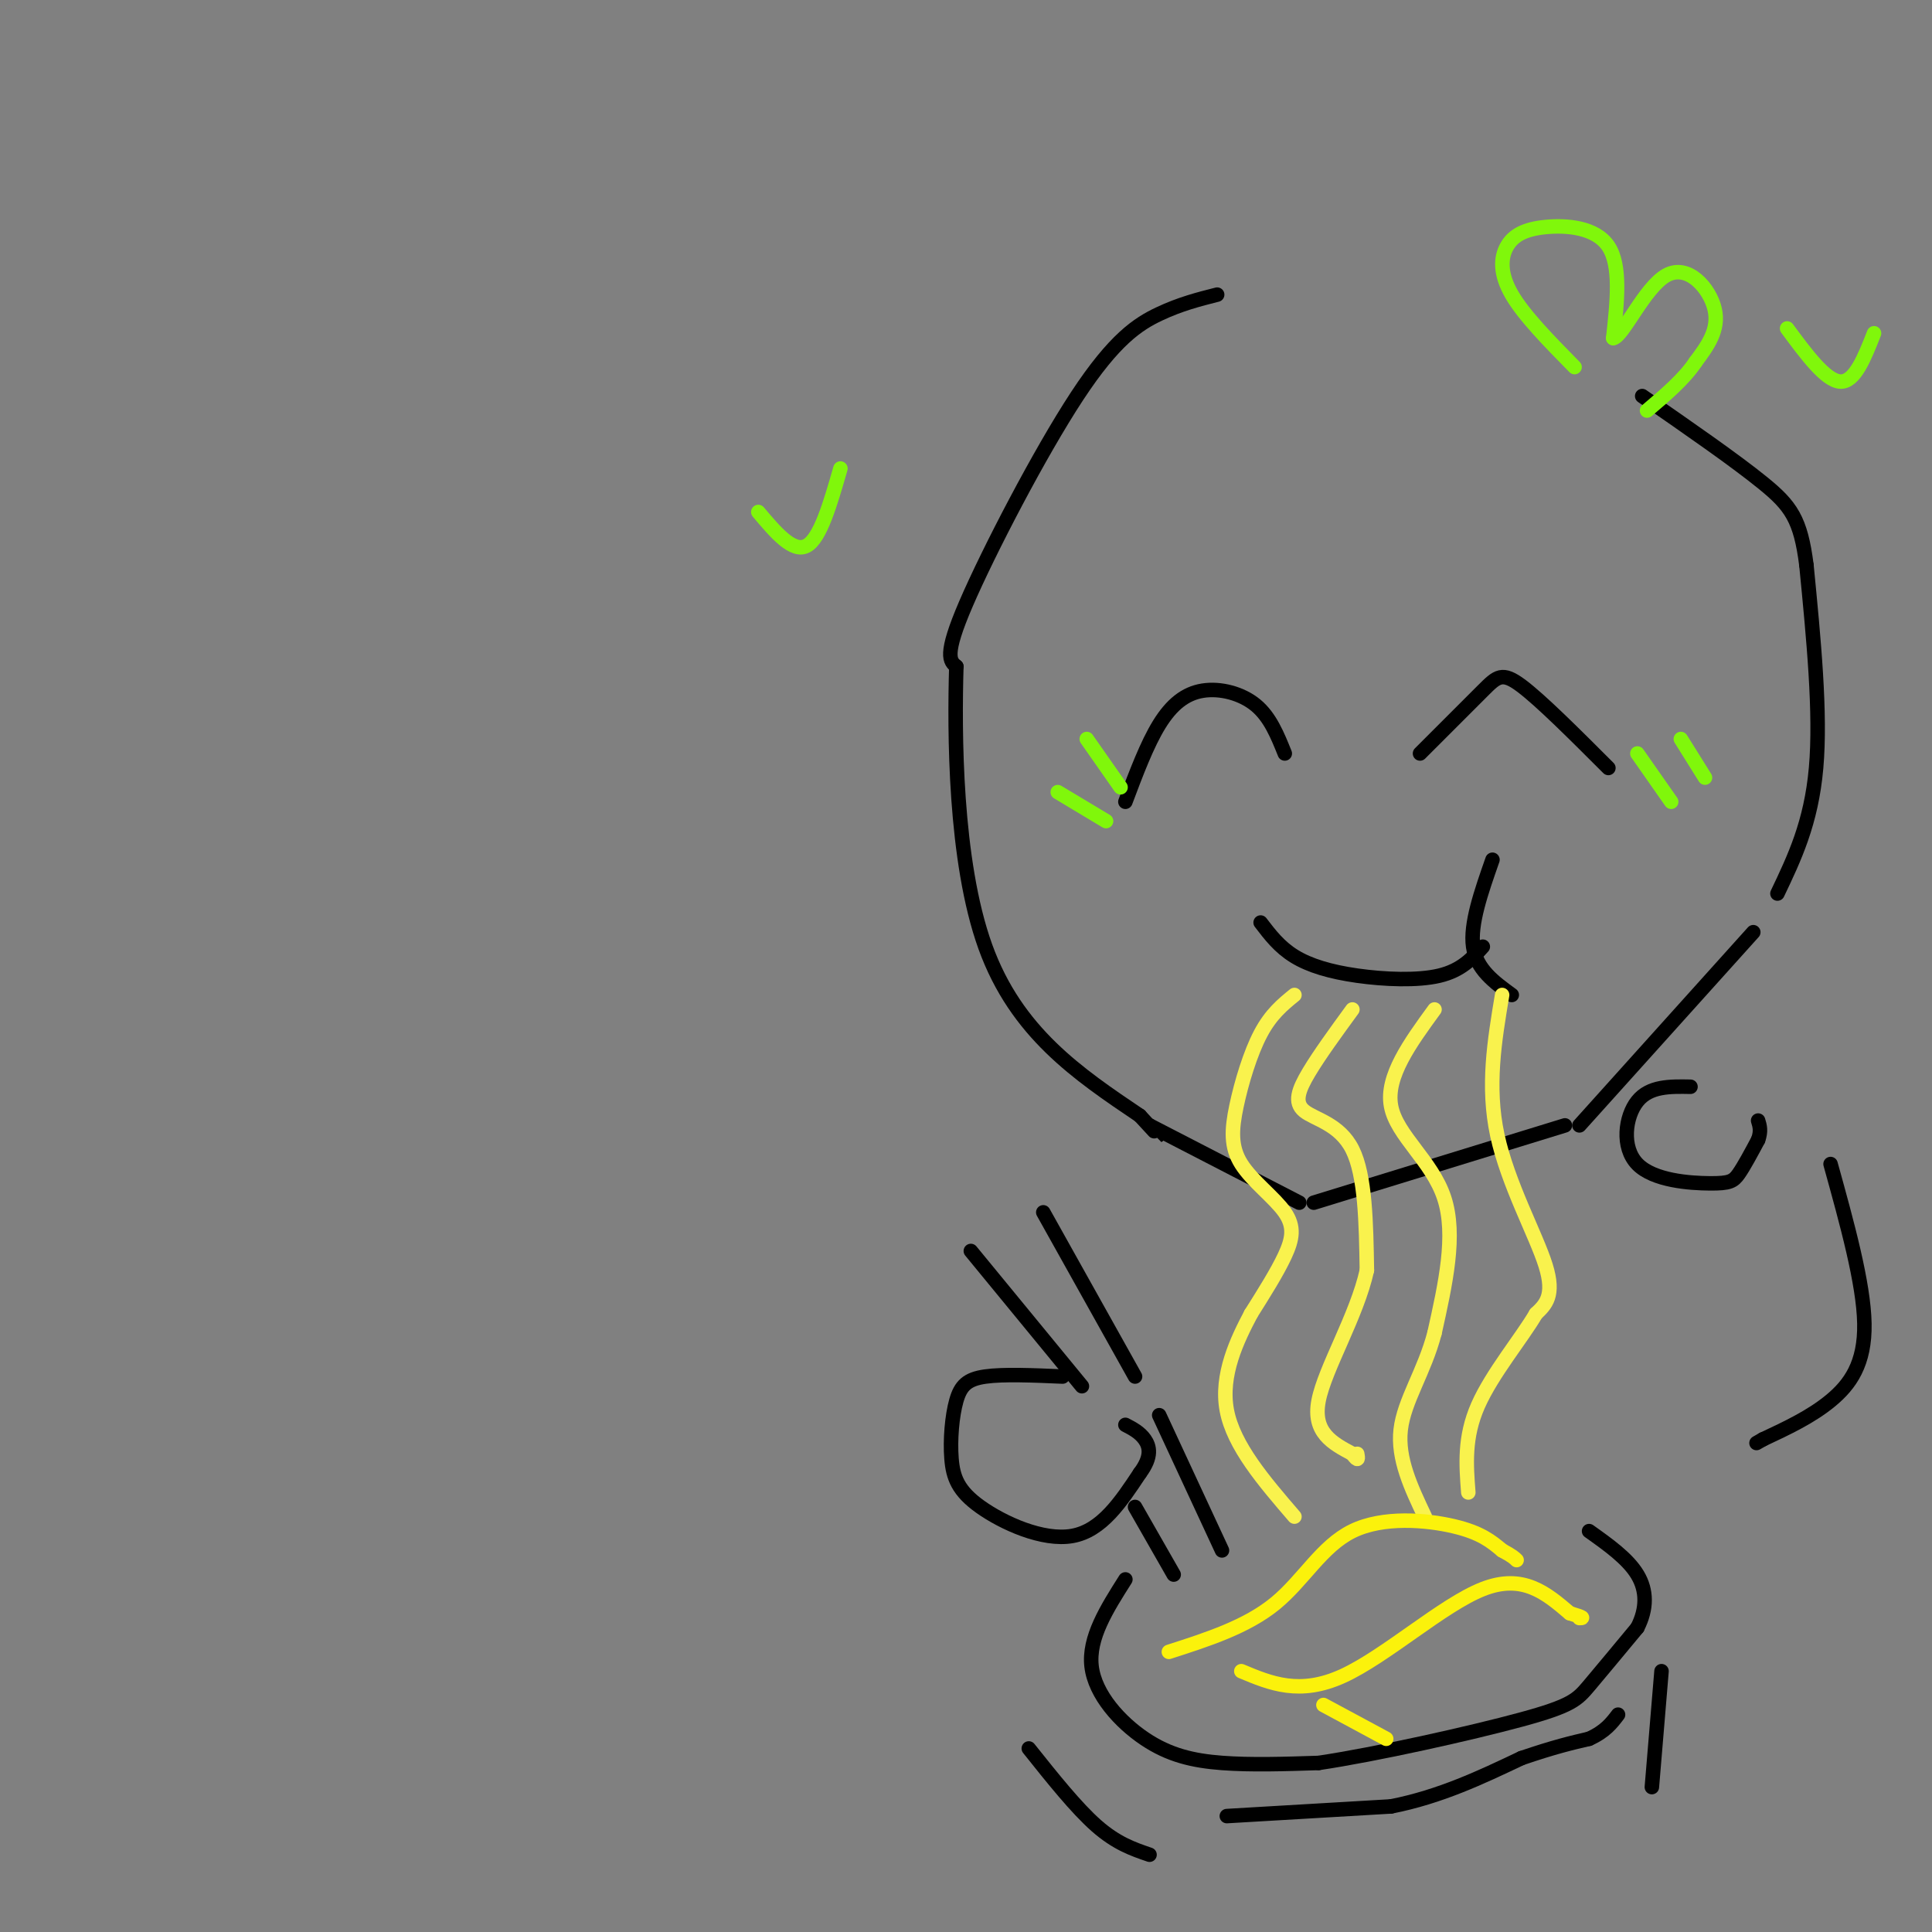 <svg viewBox='0 0 400 400' version='1.1' xmlns='http://www.w3.org/2000/svg' xmlns:xlink='http://www.w3.org/1999/xlink'><rect x="0" y="0" width="400" height="400" fill="#808080" stroke="none"/><g fill='none' stroke='rgb(0,0,0)' stroke-width='3' stroke-linecap='round' stroke-linejoin='round'><path d='M252,61c-3.821,0.970 -7.643,1.940 -12,4c-4.357,2.060 -9.250,5.208 -17,17c-7.750,11.792 -18.357,32.226 -23,43c-4.643,10.774 -3.321,11.887 -2,13'/><path d='M198,138c-0.400,13.356 -0.400,40.244 6,58c6.400,17.756 19.200,26.378 32,35'/><path d='M236,231c5.667,6.167 3.833,4.083 2,2'/><path d='M238,233c0.000,0.000 31.000,16.000 31,16'/><path d='M272,249c0.000,0.000 52.000,-16.000 52,-16'/><path d='M327,233c0.000,0.000 36.000,-40.000 36,-40'/><path d='M368,185c3.500,-7.333 7.000,-14.667 8,-26c1.000,-11.333 -0.500,-26.667 -2,-42'/><path d='M374,117c-1.200,-9.511 -3.200,-12.289 -9,-17c-5.800,-4.711 -15.400,-11.356 -25,-18'/><path d='M261,191c1.940,2.542 3.881,5.083 7,7c3.119,1.917 7.417,3.208 13,4c5.583,0.792 12.452,1.083 17,0c4.548,-1.083 6.774,-3.542 9,-6'/><path d='M309,178c-2.333,6.667 -4.667,13.333 -4,18c0.667,4.667 4.333,7.333 8,10'/><path d='M233,166c2.232,-5.940 4.464,-11.881 7,-16c2.536,-4.119 5.375,-6.417 9,-7c3.625,-0.583 8.036,0.548 11,3c2.964,2.452 4.482,6.226 6,10'/><path d='M294,156c5.000,-5.000 10.000,-10.000 13,-13c3.000,-3.000 4.000,-4.000 8,-1c4.000,3.000 11.000,10.000 18,17'/><path d='M220,285c-6.127,-0.265 -12.255,-0.530 -16,0c-3.745,0.530 -5.109,1.855 -6,5c-0.891,3.145 -1.311,8.111 -1,12c0.311,3.889 1.353,6.701 6,10c4.647,3.299 12.899,7.085 19,6c6.101,-1.085 10.050,-7.043 14,-13'/><path d='M236,305c2.578,-3.444 2.022,-5.556 1,-7c-1.022,-1.444 -2.511,-2.222 -4,-3'/><path d='M201,259c0.000,0.000 23.000,28.000 23,28'/><path d='M216,251c0.000,0.000 19.000,34.000 19,34'/><path d='M240,293c0.000,0.000 13.000,28.000 13,28'/><path d='M235,312c0.000,0.000 8.000,14.000 8,14'/><path d='M233,327c-3.845,6.060 -7.690,12.119 -7,18c0.690,5.881 5.917,11.583 11,15c5.083,3.417 10.024,4.548 16,5c5.976,0.452 12.988,0.226 20,0'/><path d='M273,365c11.881,-1.762 31.583,-6.167 42,-9c10.417,-2.833 11.548,-4.095 14,-7c2.452,-2.905 6.226,-7.452 10,-12'/><path d='M339,337c2.000,-3.911 2.000,-7.689 0,-11c-2.000,-3.311 -6.000,-6.156 -10,-9'/><path d='M213,362c4.917,6.167 9.833,12.333 14,16c4.167,3.667 7.583,4.833 11,6'/><path d='M344,346c0.000,0.000 -2.000,24.000 -2,24'/><path d='M350,225c-4.236,-0.078 -8.472,-0.156 -11,3c-2.528,3.156 -3.348,9.547 0,13c3.348,3.453 10.863,3.968 15,4c4.137,0.032 4.896,-0.419 6,-2c1.104,-1.581 2.552,-4.290 4,-7'/><path d='M364,236c0.667,-1.833 0.333,-2.917 0,-4'/><path d='M379,241c3.422,12.333 6.844,24.667 7,33c0.156,8.333 -2.956,12.667 -7,16c-4.044,3.333 -9.022,5.667 -14,8'/><path d='M365,298c-2.333,1.333 -1.167,0.667 0,0'/></g>
<g fill='none' stroke='rgb(249,242,77)' stroke-width='3' stroke-linecap='round' stroke-linejoin='round'><path d='M268,206c-2.432,1.979 -4.864,3.959 -7,8c-2.136,4.041 -3.976,10.144 -5,15c-1.024,4.856 -1.233,8.467 1,12c2.233,3.533 6.909,6.990 9,10c2.091,3.010 1.597,5.574 0,9c-1.597,3.426 -4.299,7.713 -7,12'/><path d='M259,272c-2.822,5.333 -6.378,12.667 -5,20c1.378,7.333 7.689,14.667 14,22'/><path d='M280,209c-3.411,4.679 -6.821,9.357 -9,13c-2.179,3.643 -3.125,6.250 -1,8c2.125,1.750 7.321,2.643 10,8c2.679,5.357 2.839,15.179 3,25'/><path d='M283,263c-2.067,9.400 -8.733,20.400 -10,27c-1.267,6.600 2.867,8.800 7,11'/><path d='M280,301c1.333,1.833 1.167,0.917 1,0'/><path d='M297,209c-5.067,6.956 -10.133,13.911 -9,20c1.133,6.089 8.467,11.311 11,19c2.533,7.689 0.267,17.844 -2,28'/><path d='M297,276c-2.089,8.000 -6.311,14.000 -7,20c-0.689,6.000 2.156,12.000 5,18'/><path d='M311,206c-1.578,9.467 -3.156,18.933 -1,29c2.156,10.067 8.044,20.733 10,27c1.956,6.267 -0.022,8.133 -2,10'/><path d='M318,272c-2.889,4.978 -9.111,12.422 -12,19c-2.889,6.578 -2.444,12.289 -2,18'/></g>
<g fill='none' stroke='rgb(128,247,11)' stroke-width='3' stroke-linecap='round' stroke-linejoin='round'><path d='M326,76c-5.241,-5.330 -10.482,-10.660 -13,-15c-2.518,-4.340 -2.314,-7.689 -1,-10c1.314,-2.311 3.738,-3.584 8,-4c4.262,-0.416 10.360,0.024 13,4c2.640,3.976 1.820,11.488 1,19'/><path d='M334,70c2.000,-0.286 6.500,-10.500 11,-13c4.500,-2.500 9.000,2.714 10,7c1.000,4.286 -1.500,7.643 -4,11'/><path d='M351,75c-2.333,3.500 -6.167,6.750 -10,10'/><path d='M339,156c0.000,0.000 7.000,10.000 7,10'/><path d='M348,153c0.000,0.000 5.000,8.000 5,8'/><path d='M219,164c0.000,0.000 10.000,6.000 10,6'/><path d='M225,153c0.000,0.000 7.000,10.000 7,10'/><path d='M157,106c3.583,4.250 7.167,8.500 10,7c2.833,-1.500 4.917,-8.750 7,-16'/><path d='M370,68c4.000,5.417 8.000,10.833 11,11c3.000,0.167 5.000,-4.917 7,-10'/></g>
<g fill='none' stroke='rgb(251,242,11)' stroke-width='3' stroke-linecap='round' stroke-linejoin='round'><path d='M242,342c8.054,-2.589 16.107,-5.179 22,-10c5.893,-4.821 9.625,-11.875 16,-15c6.375,-3.125 15.393,-2.321 21,-1c5.607,1.321 7.804,3.161 10,5'/><path d='M311,321c2.167,1.167 2.583,1.583 3,2'/><path d='M257,346c6.044,2.533 12.089,5.067 21,1c8.911,-4.067 20.689,-14.733 29,-18c8.311,-3.267 13.156,0.867 18,5'/><path d='M325,334c3.333,1.000 2.667,1.000 2,1'/><path d='M274,353c0.000,0.000 13.000,7.000 13,7'/></g>
<g fill='none' stroke='rgb(0,0,0)' stroke-width='3' stroke-linecap='round' stroke-linejoin='round'><path d='M254,376c0.000,0.000 34.000,-2.000 34,-2'/><path d='M288,374c10.167,-2.000 18.583,-6.000 27,-10'/><path d='M315,364c6.833,-2.333 10.417,-3.167 14,-4'/><path d='M329,360c3.333,-1.500 4.667,-3.250 6,-5'/></g>
</svg>